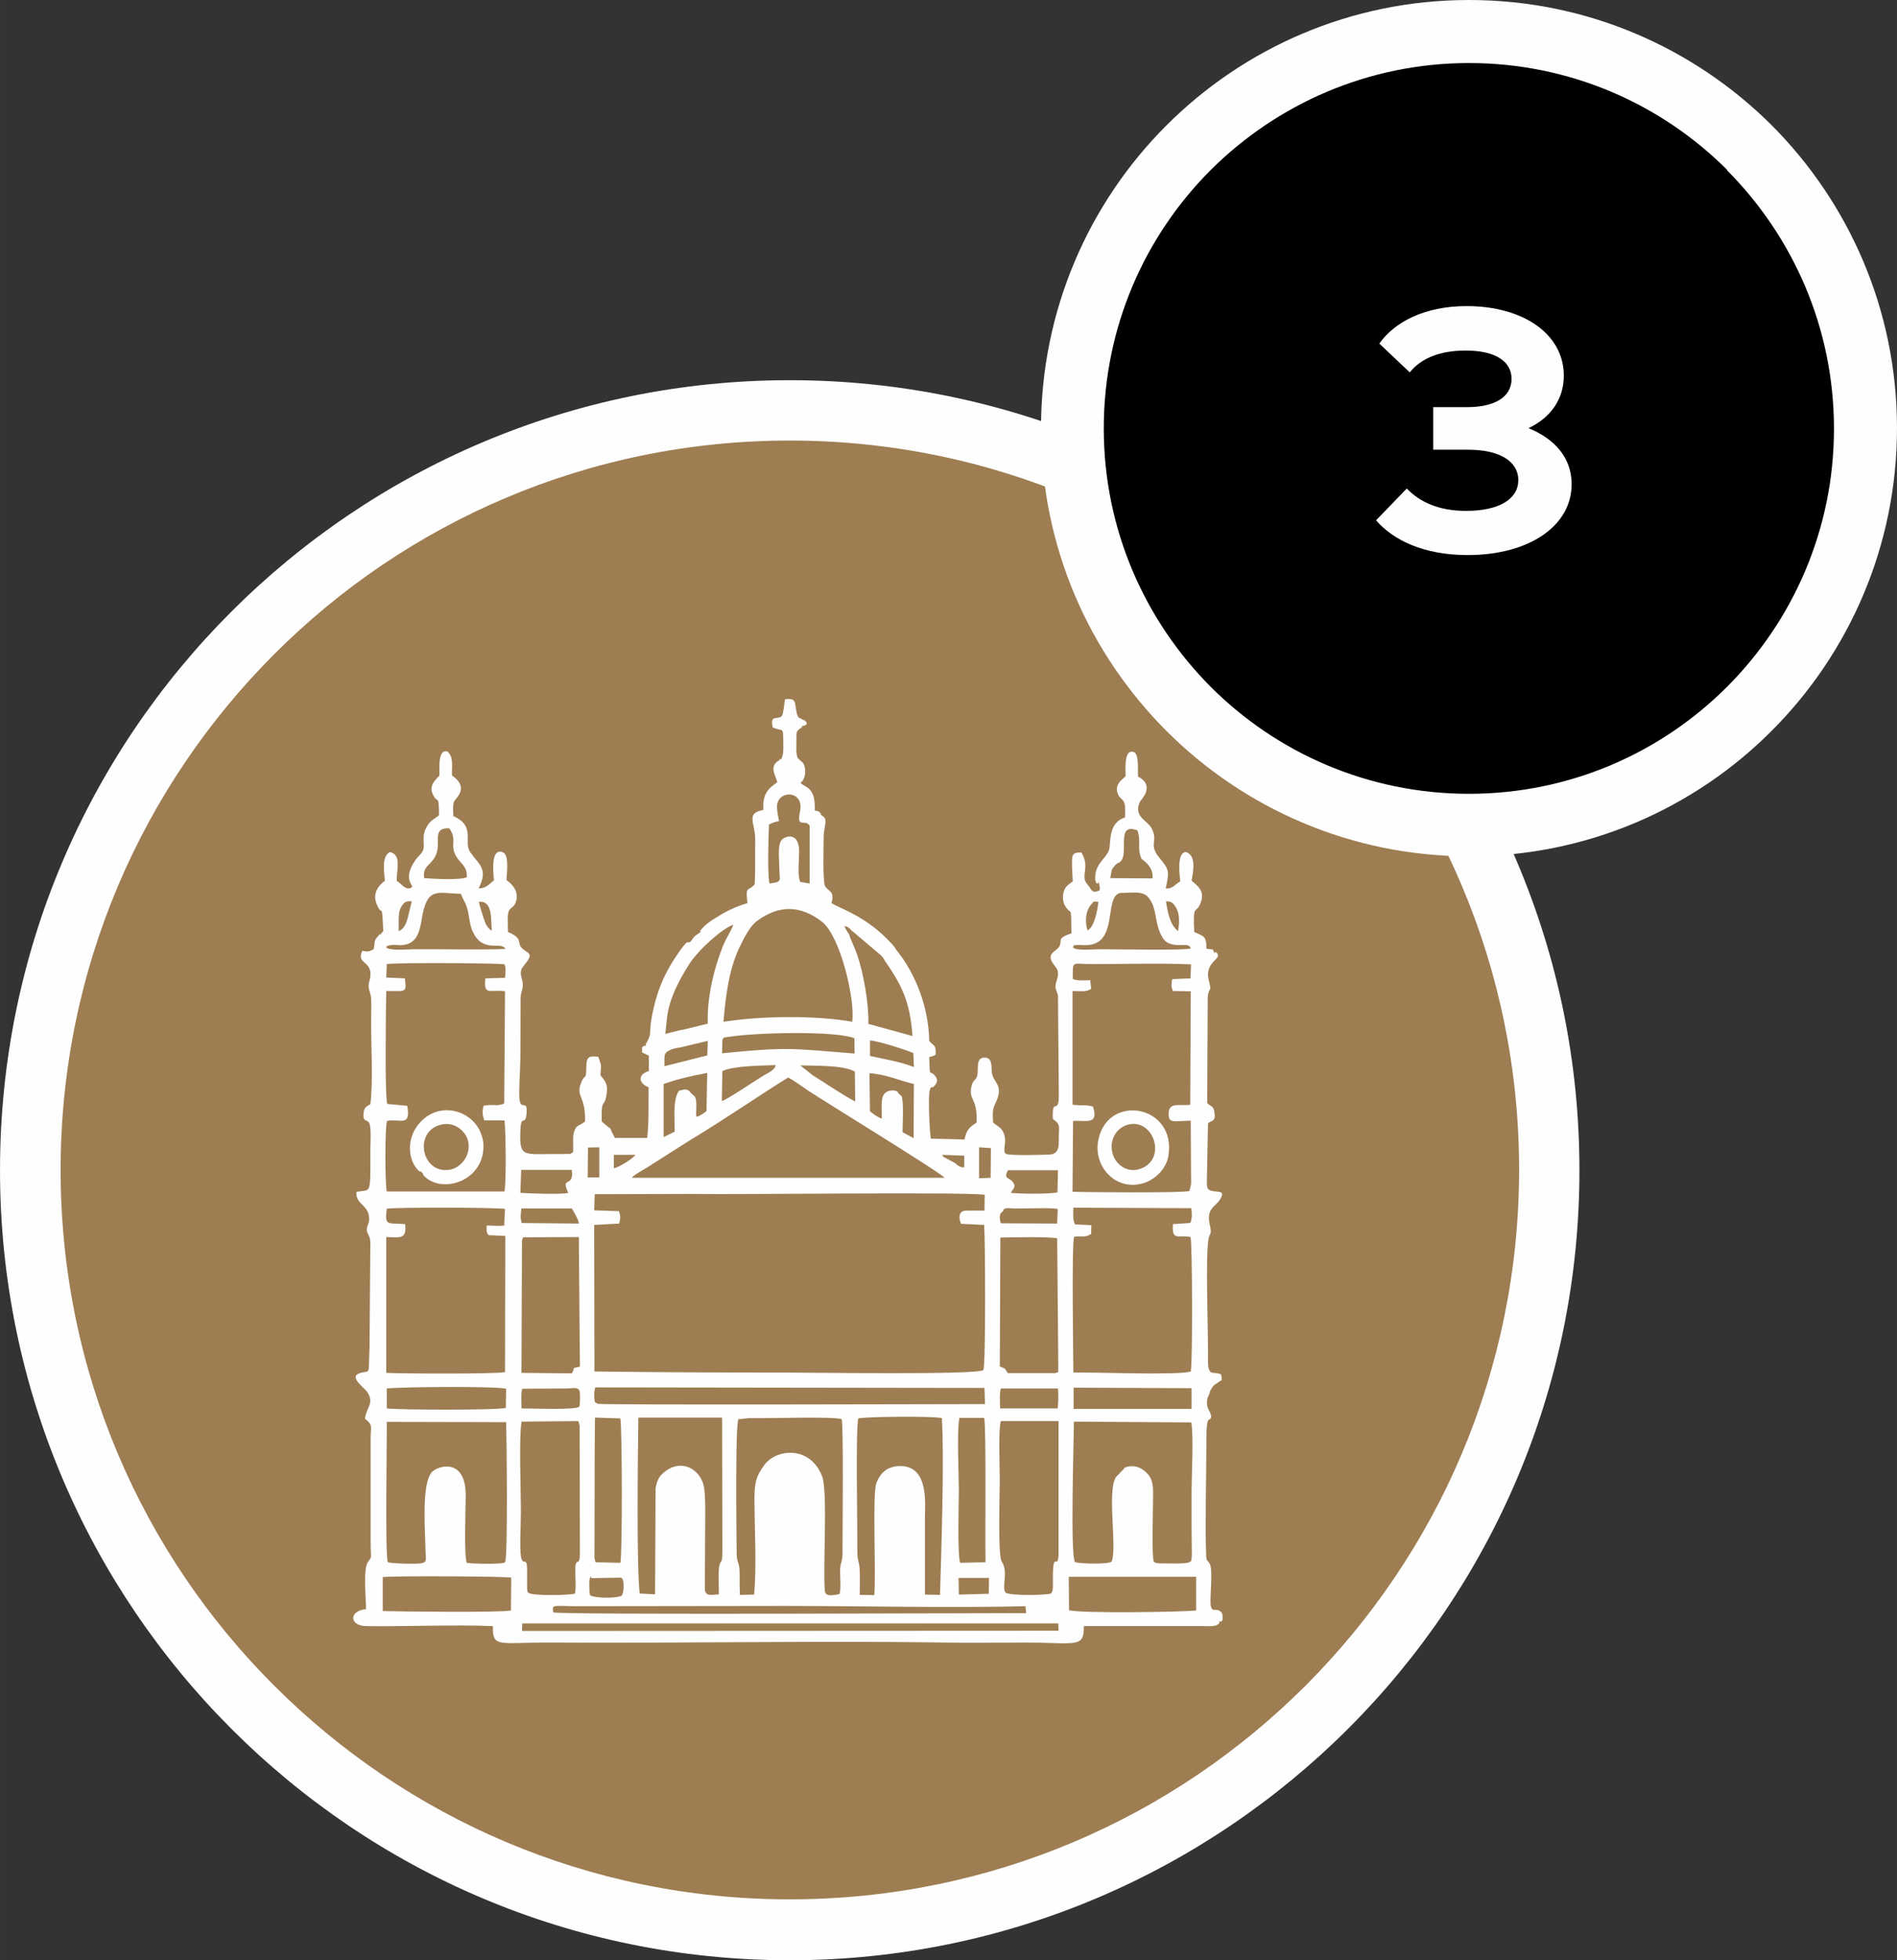 <?xml version="1.0" encoding="UTF-8"?> <!-- Creator: CorelDRAW 2021 (64-Bit) --> <svg xmlns="http://www.w3.org/2000/svg" xmlns:xlink="http://www.w3.org/1999/xlink" xmlns:xodm="http://www.corel.com/coreldraw/odm/2003" xml:space="preserve" width="600mm" height="619.758mm" version="1.1" shape-rendering="geometricPrecision" text-rendering="geometricPrecision" image-rendering="optimizeQuality" fill-rule="evenodd" clip-rule="evenodd" viewBox="0 0 7.043 7.275"><rect x="0" y="0" width="7.043" height="7.275" fill="#333333" stroke="none"/> <g id="Warstwa_x0020_1">  <circle fill="#9E7D52" cx="2.932" cy="4.343" r="2.82"></circle> <path fill="#FEFEFE" fill-rule="nonzero" d="M2.932 1.411c0.809,0 1.542,0.328 2.073,0.859 0.531,0.53 0.859,1.264 0.859,2.073 0,0.81 -0.328,1.543 -0.859,2.073 -0.531,0.53 -1.264,0.859 -2.073,0.859 -0.81,0 -1.543,-0.328 -2.073,-0.859 -0.53,-0.53 -0.859,-1.264 -0.859,-2.073 0,-0.81 0.328,-1.543 0.859,-2.073 0.53,-0.53 1.264,-0.859 2.073,-0.859zm1.915 1.017c-0.49,-0.49 -1.167,-0.793 -1.915,-0.793 -0.748,0 -1.425,0.303 -1.914,0.793 -0.49,0.49 -0.793,1.167 -0.793,1.914 0,0.748 0.303,1.425 0.793,1.914 0.49,0.49 1.167,0.793 1.914,0.793 0.748,0 1.425,-0.303 1.915,-0.793 0.49,-0.49 0.793,-1.167 0.793,-1.915 0,-0.748 -0.303,-1.425 -0.793,-1.915z"></path> <path fill="#FEFEFE" d="M1.647 4.172c0.046,-0.006 0.086,0.03 0.092,0.068 0.008,0.049 -0.027,0.093 -0.068,0.101 -0.11,0.019 -0.139,-0.152 -0.024,-0.169zm-0.088 0.177c0.004,-0.001 -0.008,-0.011 0.008,0.003 0.009,0.009 0.003,0.004 0.003,0.007 0.061,0.075 0.225,0.03 0.225,-0.105 0,-0.021 -0.005,-0.039 -0.013,-0.056 -0.035,-0.076 -0.145,-0.111 -0.219,-0.036 -0.058,0.059 -0.05,0.149 -0.004,0.187z"></path> <path fill="#FEFEFE" d="M4.184 4.175c0.099,-0.031 0.153,0.131 0.046,0.164 -0.048,0.015 -0.089,-0.02 -0.099,-0.057 -0.015,-0.051 0.015,-0.095 0.053,-0.107zm0.154 0.114c0.03,-0.185 -0.219,-0.233 -0.259,-0.064 -0.02,0.084 0.034,0.155 0.098,0.169 0.08,0.018 0.151,-0.042 0.161,-0.104z"></path> <path fill="#FEFEFE" d="M1.939 6.025l1.99 0 0.001 0.027 -1.992 0.001 0.001 -0.029zm1.868 -0.064l0.003 0.026c-0.089,-0.001 -1.723,0.007 -1.756,-0.003 -0.004,-0.03 -0.004,-0.024 0.077,-0.023l0.784 -0.001c0.295,0 0.599,0.008 0.893,0.001zm0.161 -0.109l0.473 -0 0 0.125c-0.065,0.006 -0.425,0.011 -0.472,-0.001l-0.001 -0.124zm-2.546 0.001c0.031,-0.005 0.458,-0.003 0.476,0.002l-0.001 0.122c-0.038,0.008 -0.411,0.004 -0.476,0.002l0 -0.126zm2.138 0.003l0.112 -0 -0.001 0.059 -0.111 0.003 -0.001 -0.061zm-1.366 0.001l0.112 -0.002c0.002,0.003 0.005,0.001 0.008,0.014 0.002,0.008 0.003,0.045 -0.007,0.054 -0.026,0.009 -0.091,0.009 -0.116,-0.002 -0.003,-0.011 -0.003,-0.025 -0.003,-0.039 0,-0.007 -0.001,-0.012 0.001,-0.019 0.004,-0.021 0.006,-0.007 0.007,-0.006zm1.368 -0.595l0.092 -0c0.008,0.035 0.003,0.456 0.005,0.536l-0.094 0.002c-0.011,-0.023 -0.005,-0.24 -0.005,-0.266 -0,-0.061 -0.008,-0.223 0.002,-0.272zm-1.353 -0.001l0.094 0.003c0.007,0.024 0.008,0.515 0,0.536l-0.092 -0.002 -0.003 -0.012c-0,-0.002 -0,-0.003 -0.001,-0.004l0.001 -0.41 0.001 -0.111zm1.695 0.652c-0.012,0.008 -0.161,0.01 -0.171,-0.003 -0.015,-0.021 0.012,-0.075 -0.014,-0.115 -0.015,-0.024 -0.007,-0.253 -0.007,-0.302 0,-0.041 -0.006,-0.192 0.004,-0.219l0.214 0 0 0.498c-0.004,0.061 -0.022,-0.033 -0.021,0.101 0,0.015 0.002,0.029 -0.006,0.04zm-1.966 -0.637l0.209 -0.002 0.004 0.013c0,0.001 0.001,0.003 0.001,0.004l0.001 0.476c-0.001,0.055 -0.018,0.003 -0.017,0.065 0,0.026 0.003,0.059 -0.001,0.082 -0.02,0.007 -0.155,0.009 -0.172,-0.002 -0.008,-0.01 -0.003,0.004 -0.006,-0.015l-0 -0.061c0.001,-0.071 -0.015,-0.016 -0.023,-0.06 -0.005,-0.032 0,-0.128 0,-0.168 -0,-0.067 -0.008,-0.284 0.003,-0.334zm2.235 0.175c-0.001,0.001 -0.002,0.003 -0.003,0.003 -0.001,0.001 -0.002,0.002 -0.003,0.003l-0.017 0.018c-0.046,0.033 -0,0.269 -0.023,0.321 -0.016,0.01 -0.118,0.008 -0.136,0.001 -0.018,-0.027 -0.004,-0.45 -0.004,-0.521l0.436 0.003c0.009,0.055 0.001,0.195 0.001,0.26 0,0.044 0,0.088 0,0.132l0.001 0.102c-0.002,0.025 -0.003,0.021 -0.008,0.024 -0.01,0.008 -0.083,0.005 -0.104,0.005 -0.009,-0 -0.024,-0 -0.029,-0.006 -0.009,-0.019 -0.003,-0.193 -0.003,-0.231 0,-0.042 0.003,-0.074 -0.025,-0.1 -0.019,-0.018 -0.041,-0.028 -0.069,-0.022 -0.014,0.003 -0.013,0.008 -0.013,0.006 -0,-0.001 -0.002,0.001 -0.003,0.002zm-0.981 0.467c-0,-0.029 0.001,-0.057 0,-0.085 0,-0.035 -0.009,-0.037 -0.009,-0.075 0.001,-0.084 -0.007,-0.467 0.004,-0.494 0.034,-0.007 0.281,-0.009 0.31,-0.001 0.009,0.161 -0.002,0.486 -0.007,0.656l-0.056 -0.001c-0,-0.096 -0,-0.192 -0,-0.287 0,-0.05 0.016,-0.195 -0.097,-0.19 -0.046,0.002 -0.069,0.028 -0.083,0.062 -0.016,0.039 -0.001,0.329 -0.008,0.417l-0.055 -0.001zm-0.511 -0.655l0.001 0.474c0,0.076 -0.003,0.044 -0.011,0.072 -0.005,0.018 -0.002,0.081 -0.002,0.108 -0.029,0.002 -0.05,0.008 -0.052,-0.019l0.001 -0.223c0,-0.04 0.003,-0.129 -0.006,-0.164 -0.015,-0.059 -0.086,-0.103 -0.152,-0.042 -0.015,0.013 -0.022,0.031 -0.026,0.055l-0.002 0.393 -0.057 -0.003c-0.012,-0.108 -0.007,-0.502 -0.005,-0.653l0.311 0zm-1.241 0.535c-0.011,-0.023 -0.003,-0.454 -0.004,-0.521l0.443 0.001c0.002,0.051 0.007,0.508 -0.004,0.52 -0.009,0.009 -0.132,0.005 -0.142,0.002 -0.011,-0.028 -0.004,-0.203 -0.004,-0.249 0.001,-0.144 -0.106,-0.112 -0.127,-0.086 -0.037,0.046 -0.024,0.209 -0.022,0.293 0.001,0.027 0.007,0.041 -0.018,0.044 -0.02,0.003 -0.104,0.001 -0.122,-0.004zm1.359 0.12l-0.052 0.001c-0.001,-0.027 -0.001,-0.054 -0.001,-0.08 -0,-0.045 -0.011,-0.035 -0.011,-0.075 -0.001,-0.089 -0.006,-0.523 0.009,-0.497l0.036 -0.004c0.017,0 0.034,0 0.051,0 0.054,0 0.273,-0.006 0.294,0.004 0.007,0.023 0.003,0.416 0.003,0.496 0,0.038 -0.009,0.032 -0.009,0.07 -0,0.027 0.004,0.058 -0.002,0.083 -0.043,0.009 -0.054,0.005 -0.055,-0.017 -0.007,-0.086 0.012,-0.365 -0.01,-0.421 -0.046,-0.115 -0.171,-0.101 -0.215,-0.04 -0.033,0.045 -0.036,0.069 -0.036,0.137 0.001,0.102 0.008,0.244 -0.001,0.342zm1.187 -0.768l0.438 0.002 0 0.077 -0.438 -0 -0 -0.079zm-0.058 0.003l0.001 0.019 0 0.025 -0.002 0.03 -0.214 -0c-0,-0.023 -0.003,-0.055 0.003,-0.074l0.212 -0zm-2.491 -0c0.054,-0.006 0.397,-0.009 0.442,0.001l-0.001 0.071c-0.023,0.009 -0.401,0.008 -0.442,0.002l0 -0.075zm0.671 0c0.023,-0.001 0.038,-0.006 0.044,0.01 0.002,0.006 0.002,0.053 -0.001,0.057 -0.008,0.014 -0.176,0.007 -0.215,0.007 0.001,-0.024 -0.003,-0.055 0.003,-0.073l0.168 -0.001zm1.547 -0.001l0.002 0.059c-0.043,0 -1.413,0.004 -1.437,-0.001 -0.001,-0 -0.003,-0.001 -0.004,-0.002l-0.007 -0.004c-0.004,-0.014 -0.004,-0.042 0.001,-0.055l1.446 0.002zm0.274 -0.097l-0 0.037 -0.011 0.004 -0.176 -0c-0.015,-0.02 -0.003,-0.013 -0.03,-0.025l0.002 -0.478c0.034,-0.001 0.189,-0.004 0.211,0.003l0.004 0.459zm-1.78 -0.463l0.004 0.48c-0.036,0.008 -0.014,-0.001 -0.03,0.025l-0.187 -0.002 0.002 -0.49c0.002,-0.009 0.002,-0.008 0.004,-0.013l0.207 -0.001zm-0.212 -0.053c-0.006,-0.022 -0.004,-0.031 -0.001,-0.054l0.187 0c0.007,0.011 0.027,0.046 0.026,0.056l-0.212 -0.002zm2.112 0.043l0.002 -0.002 0.001 -0.033 -0.061 -0.003c-0.009,-0.019 -0.006,-0.036 -0.006,-0.062l0.438 0.002c0.001,0.008 0.002,0.02 0.002,0.028 -0,0.005 -0.001,0.009 -0.002,0.014 -0.003,0.014 0.002,0.002 -0.005,0.013l-0.063 0.004c-0.006,0.066 0.022,0.038 0.065,0.048 0.007,0.018 0.008,0.469 0.001,0.499 -0.05,0.015 -0.355,0.002 -0.436,0.004 -0,-0.064 -0.007,-0.477 0.003,-0.504 0.025,-0.004 0.046,0.004 0.06,-0.01zm-0.325 -0.088c0.003,-0.015 0.024,-0.009 0.043,-0.009 0.042,0.001 0.133,-0.004 0.16,0.002l-0.002 0.054 -0.208 -0.001c-0.002,-0.004 -0.002,0.002 -0.004,-0.012 -0.001,-0.005 -0.001,-0.008 -0.001,-0.013 0.002,-0.014 0.004,-0.013 0.012,-0.02zm-1.851 0.05c0.011,0.009 -0.055,0.004 -0.066,0.004 -0,0.007 -0.001,0.014 0,0.022 0.002,0.011 0.003,0.007 0.007,0.014l0.062 0.003 -0.001 0.505c-0.02,0.008 -0.395,0.006 -0.441,0.003l-0 -0.504c0.047,0.001 0.078,0.011 0.07,-0.048 -0.065,-0.005 -0.077,0.009 -0.068,-0.057 0.03,-0.006 0.418,-0.005 0.439,0.001l-0.003 0.057zm1.697 -0.002l0.084 0.004c0.004,0.057 0.006,0.52 -0.003,0.539 -0.032,0.018 -0.628,0.009 -0.719,0.009 -0.242,0 -0.483,-0.001 -0.725,-0.004l-0.001 -0.544 0.093 -0.005c0.004,-0.02 0.006,-0.025 -0.001,-0.046l-0.092 -0.003 0.002 -0.06 0.355 -0.001c0.183,0.003 1.003,-0.008 1.093,0.003l-0.001 0.059c-0.013,0 -0.068,-0.001 -0.076,0.001 -0.025,0.006 -0.016,0.039 -0.01,0.049zm-1.634 -0.2l0.187 -0c0.009,0.07 -0.044,0.02 -0.013,0.085 -0.026,0.007 -0.144,0.002 -0.178,0l0.003 -0.085zm1.817 0.085c0.007,-0.015 0.024,-0.023 0.004,-0.044 -0.013,-0.013 -0.031,-0.008 -0.015,-0.04l0.186 0 -0.002 0.082c-0.03,0.007 -0.141,0.006 -0.173,0.002zm-0.117 -0.169l0.043 0.003 -0.001 0.11 -0.043 0.002 0 -0.114zm-1.29 0.113c0.006,-0.011 0.057,-0.037 0.072,-0.048l0.148 -0.094c0.117,-0.07 0.246,-0.159 0.36,-0.23 0.024,0.012 0.048,0.031 0.072,0.047 0.054,0.036 0.499,0.309 0.509,0.325l-1.163 -0zm-0.164 -0.112l0.043 -0.001 -0 0.112 -0.043 0 0.001 -0.112zm0.097 0.027l0.08 0c-0.009,0.014 -0.06,0.046 -0.08,0.05l0 -0.05zm1.264 0.029l-0.026 -0.014c-0.018,-0.011 -0.011,-0.002 -0.019,-0.015l0.082 0.003 -0 0.043c-0.013,0.003 -0.029,-0.01 -0.037,-0.018zm-0.195 -0.247c-0.004,-0.003 -0.003,-0.001 -0.009,-0.007 -0.013,-0.013 -0,0 -0.007,-0.01 -0.018,-0.009 -0.047,-0.004 -0.055,0.02 -0.006,0.017 -0.003,0.062 -0.003,0.081 -0.015,-0.006 -0.032,-0.017 -0.044,-0.028l-0.002 -0.141c0.067,0.005 0.108,0.027 0.165,0.04l-0.001 0.201 -0.041 -0.022c0,-0.032 0.005,-0.117 -0.004,-0.134zm-0.828 -0.018c-0.022,0.029 -0.015,0.102 -0.015,0.15l-0.041 0.02 0 -0.197c0.051,-0.018 0.106,-0.031 0.162,-0.041l-0.001 0.036 -0.002 0.105c-0.006,0.006 -0.011,0.009 -0.019,0.014 -0.019,0.011 -0.016,0.006 -0.019,0.005 -0.003,-0.018 0.008,-0.069 -0.012,-0.078 -0,-0 -0.001,-0.001 -0.001,-0.001l-0.009 -0.009c-0.012,-0.017 -0.027,-0.009 -0.045,-0.005zm0.655 0.038c-0.053,-0.028 -0.105,-0.065 -0.157,-0.097l-0.047 -0.037c0.057,0.002 0.157,-0.002 0.203,0.023l0.001 0.111zm-0.493 -0.113c0.044,-0.02 0.144,-0.02 0.198,-0.022 -0.003,0.018 -0.03,0.03 -0.044,0.038 -0.032,0.019 -0.137,0.091 -0.156,0.095l0.002 -0.112zm0.547 -0.114c0.034,0.003 0.131,0.034 0.162,0.047l0.002 0.052c-0.048,-0.019 -0.108,-0.029 -0.163,-0.041l-0 -0.059zm-0.757 0.048c0.007,-0.009 0,-0.003 0.012,-0.01 0.001,-0.001 0.009,-0.004 0.011,-0.005 0.011,-0.004 0.02,-0.005 0.032,-0.007l0.101 -0.024 -0.002 0.054 -0.159 0.04c0,-0.012 -0.002,-0.046 0.005,-0.049zm0.21 -0.049c0.008,-0.013 -0.001,-0.008 0.024,-0.012 0.101,-0.016 0.394,-0.023 0.466,0.005l0.001 0.057c-0.235,-0.019 -0.25,-0.025 -0.492,-0.001l0.001 -0.05zm0.004 -0.067c0.008,-0.095 0.02,-0.194 0.059,-0.276 0.019,-0.04 0.041,-0.082 0.067,-0.1 0.081,-0.059 0.16,-0.058 0.24,0.004 0.068,0.053 0.124,0.291 0.112,0.371 -0.135,-0.024 -0.338,-0.022 -0.476,0zm1.362 -0.121l0.003 -0.002 -0.003 -0.032c-0.02,0 -0.051,0.003 -0.065,-0.005 -0,-0.071 -0.005,-0.055 0.07,-0.055 0.113,0 0.264,-0.004 0.369,0.001l-0.002 0.052 -0.068 0.003c-0.006,0.035 0,0.03 0.002,0.044l0.067 0.001 -0.002 0.421c-0.035,0.006 -0.08,-0.013 -0.08,0.033 -0.001,0.037 0.018,0.028 0.082,0.026l0.001 0.201c0,0.011 0.001,0.025 0,0.036l-0.006 0.024c-0.014,0.008 -0.384,0.005 -0.434,0.003l0.002 -0.263c0.046,-0.003 0.097,0.017 0.074,-0.053 -0.023,-0.008 -0.047,-0.003 -0.076,-0.007l-0 -0.422c0.022,0 0.051,0.004 0.065,-0.006zm-2.536 0.432l-0.074 -0.007c-0.01,-0.022 -0.005,-0.365 -0.004,-0.419 0.075,-0 0.076,0.007 0.069,-0.047l-0.069 -0.003 0.002 -0.05c0.028,-0.006 0.421,-0.004 0.437,0.001 0.006,0.013 0.004,0.03 0.002,0.05l-0.073 0.002c-0.008,0.068 0.021,0.039 0.073,0.048l-0.003 0.415c-0.008,0.006 0.002,0.002 -0.011,0.005 -0.011,0.003 0.003,0 -0.009,0.002 -0.015,0.002 -0.03,-0.003 -0.057,0.003 -0.005,0.025 -0.004,0.032 0.003,0.054l0.075 0c0.005,0.036 0.007,0.231 0,0.264l-0.437 -0c-0.007,-0.032 -0.007,-0.24 0.001,-0.262 0.051,-0.009 0.089,0.024 0.075,-0.057zm2.471 -0.589c0.011,-0.012 -0.006,-0.005 0.02,-0.008 0.003,-0 0.021,0.001 0.025,0.001 0.13,0.001 0.067,-0.182 0.132,-0.194 0.045,0 0.083,-0.009 0.104,0.017 0.02,0.025 0.023,0.05 0.03,0.086 0.006,0.032 0.019,0.067 0.037,0.079 0.039,0.025 0.083,-0.003 0.09,0.024 -0.015,0.008 -0.281,0.003 -0.337,0.003 -0.033,0 -0.092,0.007 -0.101,-0.008zm-2.55 0c0.005,-0.004 0.003,-0.006 0.024,-0.008 0.01,-0.001 0.02,0.001 0.03,0.001 0.057,-0.002 0.07,-0.042 0.079,-0.098 0.02,-0.122 0.058,-0.094 0.145,-0.093 0.008,0.023 0.02,0.034 0.027,0.068 0.005,0.026 0.007,0.052 0.018,0.074 0.038,0.081 0.107,0.032 0.12,0.063 -0.102,0.004 -0.233,0 -0.342,0.001 -0.02,0 -0.091,0.007 -0.101,-0.008zm1.731 -0.06l0.106 0.09c0.012,0.012 0.006,0.006 0.015,0.02 0.061,0.089 0.093,0.147 0.103,0.28l-0.164 -0.045c0.002,-0.075 -0.018,-0.19 -0.043,-0.261 -0.006,-0.018 -0.026,-0.058 -0.028,-0.071 -0.007,-0.009 -0.013,-0.02 -0.018,-0.031 0.008,0.002 0.009,0.001 0.016,0.006 0.007,0.005 0.01,0.011 0.013,0.014zm-0.634 0.367l-0.06 0.015 0.006 -0.055c0.007,-0.079 0.055,-0.161 0.087,-0.21 0.031,-0.046 0.118,-0.127 0.16,-0.14 -0.01,0.025 -0.027,0.05 -0.039,0.079 -0.034,0.085 -0.06,0.195 -0.056,0.288l-0.098 0.024zm1.83 -0.463c0.022,0.028 0.019,0.063 0.014,0.097 -0.03,-0.024 -0.038,-0.066 -0.045,-0.111 0.015,0.001 0.019,-0 0.031,0.014zm-0.322 0.094c-0.008,-0.019 -0.012,-0.069 0.014,-0.097 0.013,-0.014 0.005,-0.01 0.026,-0.009 -0.004,0.037 -0.016,0.094 -0.04,0.106zm-2.558 0.004c0.001,-0.021 -0.002,-0.06 0.004,-0.078 0.015,-0.041 0.033,-0.033 0.045,-0.034 -0.015,0.054 -0.016,0.097 -0.049,0.111zm0.346 -0.003c-0.016,-0.008 -0.024,-0.026 -0.031,-0.048 -0.005,-0.017 -0.014,-0.043 -0.017,-0.059 0.052,-0.005 0.044,0.064 0.048,0.107zm-0.251 -0.194c-0.008,-0.051 0.03,-0.046 0.046,-0.094 0.015,-0.045 -0.017,-0.094 0.047,-0.092 0.031,0.044 0.001,0.06 0.025,0.103 0.017,0.029 0.043,0.038 0.04,0.079 -0.029,0.011 -0.12,0.006 -0.158,0.003zm2.665 -0.071c0.017,0.012 0.043,0.035 0.039,0.071l-0.157 -0.001 0.006 -0.032c0.026,-0.036 0.021,-0.016 0.035,-0.033 0.027,-0.033 -0.02,-0.143 0.06,-0.112 0.015,0.042 -0.003,0.068 0.016,0.107zm-1.234 0.09l-0.035 -0.006c-0.011,-0.026 -0.004,-0.079 -0.004,-0.113 0,-0.065 -0.04,-0.06 -0.059,-0.048 -0.023,0.015 -0.015,0.067 -0.015,0.099 -0,0.059 0.016,0.061 -0.036,0.068 -0.008,-0.025 -0.004,-0.183 -0.002,-0.219 0.054,-0.027 0.035,0.012 0.03,-0.061 -0.006,-0.068 0.104,-0.071 0.085,0.014 -0.014,0.065 0.021,0.024 0.036,0.052l0 0.214zm-0.109 -0.465c-0,0.001 0.002,-0 -0.003,0.006 -0.006,0.007 -0.001,0.004 -0.005,0.004 -0.033,0.022 -0.01,0.053 -0.003,0.079 -0.034,0.024 -0.055,0.042 -0.052,0.103 -0.068,0.013 -0.029,0.046 -0.03,0.114 -0.001,0.054 0.001,0.108 -0.002,0.162 -0.027,0.03 -0.034,0.002 -0.027,0.07 -0.033,0.009 -0.073,0.027 -0.099,0.043 -0.033,0.02 -0.057,0.034 -0.077,0.06 0.003,0.006 0.012,-0.005 -0.005,0.009 -0.006,0.005 -0.008,0.005 -0.015,0.011 -0.012,0.012 -0.012,0.025 -0.028,0.022 -0.014,0.01 -0.046,0.059 -0.058,0.079 -0.037,0.061 -0.058,0.121 -0.072,0.192 -0.014,0.073 0.003,0.062 -0.024,0.108 0.003,0.009 0.006,-0.006 0,0.004 -0.006,0.011 0.004,0.003 -0.004,0 -0.013,0.01 -0.008,0.002 -0.009,0.026l0.025 0.012 0 0.057c-0.042,0.012 -0.039,0.046 -0.001,0.06 -0.001,0.064 0.002,0.122 -0.005,0.188l-0.12 0c-0.032,-0.057 0.004,-0.014 -0.049,-0.061 -0.002,-0.091 0.008,-0.047 0.017,-0.094 0.009,-0.047 -0.006,-0.056 -0.022,-0.078 0.004,-0.041 0.004,-0.035 -0.008,-0.068 -0.034,-0.004 -0.044,-0 -0.044,0.037 -0.001,0.057 -0.006,0.022 -0.02,0.061 -0.02,0.052 0.018,0.046 0.015,0.142 -0.02,0.018 -0.034,0.01 -0.042,0.044 -0.004,0.016 -0.001,0.049 -0.002,0.07 -0.016,0.011 -0.016,0.006 -0.016,0.006 -0.004,0.001 -0.016,0.001 -0.02,0.001 -0.012,-0 -0.024,-0 -0.036,-0 -0.116,-0 -0.13,0.014 -0.123,-0.1 0.003,-0.046 0.018,-0.002 0.022,-0.051 0.004,-0.055 -0.02,-0.009 -0.026,-0.05 -0.004,-0.026 0.003,-0.118 0.003,-0.152l0.001 -0.228c0.001,-0.027 0.013,-0.034 0.006,-0.063 -0.006,-0.022 -0.01,-0.036 0.005,-0.054 0.043,-0.052 0.016,-0.043 -0.007,-0.067 -0.019,-0.019 0.007,-0.035 -0.051,-0.059 0,-0.018 -0.002,-0.049 0,-0.065 0.003,-0.026 0.016,-0.021 0.026,-0.039 0.026,-0.053 -0.031,-0.088 -0.031,-0.088 -0.003,-0.008 0.013,-0.087 -0.012,-0.103 -0.048,-0.022 -0.038,0.073 -0.035,0.103 -0.019,0.016 -0.03,0.03 -0.057,0.03 0.037,-0.073 0.001,-0.088 -0.031,-0.134 -0.027,-0.039 0.022,-0.097 -0.063,-0.134 -0,-0.017 -0.003,-0.037 0.002,-0.052 0.005,-0.015 0.061,-0.052 -0.007,-0.099 -0.001,-0.032 0.007,-0.07 -0.017,-0.089 -0.04,-0.011 -0.027,0.082 -0.03,0.09 -0.013,0.015 -0.04,0.035 -0.024,0.069 0.018,0.04 0.022,-0.007 0.023,0.078 -0.025,0.019 -0.035,0.02 -0.05,0.051 -0.017,0.037 0.003,0.064 -0.014,0.087 -0.007,0.01 -0.015,0.016 -0.023,0.027 -0.051,0.074 -0.006,0.093 -0.014,0.102 -0.022,0.014 -0.035,-0.01 -0.056,-0.024 -0.001,-0.042 0.019,-0.096 -0.025,-0.107 -0.032,0.016 -0.022,0.073 -0.019,0.107 -0.022,0.016 -0.047,0.045 -0.031,0.085 0.022,0.056 0.019,-0.018 0.025,0.102 -0.013,0.013 -0.011,0.016 -0.013,0.011 -0,-0.001 -0.002,0.001 -0.002,0.002 -0.001,0.001 -0.002,0.003 -0.003,0.004l-0.008 0.009c-0.01,0.016 -0.004,0.02 -0.01,0.041 -0.017,0.009 -0.02,0.01 -0.042,0.006 -0.026,0.056 0.051,0.031 0.025,0.118 -0.006,0.022 0.007,0.035 0.008,0.061 0.001,0.024 0,0.051 0,0.076 -0.001,0.091 0.008,0.23 -0.003,0.314 -0.015,0.009 -0.023,0.012 -0.025,0.031 -0.004,0.035 0.011,0.026 0.019,0.036 0.011,0.014 0.006,0.078 0.006,0.1 -0,0.18 0.004,0.146 -0.052,0.159 -0.002,0.042 0.035,0.046 0.045,0.081 0.008,0.031 -0.004,0.038 -0.006,0.055 -0.002,0.019 0.011,0.02 0.013,0.049l-0.003 0.39c-0.005,0.115 0.005,0.084 -0.036,0.097 -0.043,0.014 0.016,0.053 0.028,0.071 0.027,0.041 -0.005,0.059 -0.009,0.098 0.031,0.025 0.021,0.028 0.021,0.073l0 0.38c-0,0.076 0.007,0.053 -0.011,0.081 -0.017,0.026 -0.006,0.136 -0.006,0.173 -0.064,0.006 -0.063,0.062 0.001,0.063 0.149,0.002 0.331,-0.006 0.47,0 -0.002,0.085 0.024,0.059 0.234,0.061 0.478,0.003 0.974,-0.007 1.447,-0 0.096,0.002 0.192,0 0.288,0 0.197,-0 0.226,0.023 0.225,-0.061l0.448 -0c0.023,0 0.039,0.002 0.051,-0.007 0.001,-0.001 0.001,-0.005 0.001,-0.004 0.003,0.009 0.003,-0.008 0.004,-0.009l0.003 0.005c0.007,-0.007 0.01,-0.003 0.008,-0.024 -0.001,-0.01 -0.004,-0.013 -0.01,-0.017 -0.018,-0.011 -0.026,0.005 -0.033,-0.016 -0.007,-0.02 0.009,-0.132 -0.004,-0.158 -0.01,-0.02 -0.013,-0.005 -0.014,-0.037 -0.004,-0.108 0.001,-0.305 0.001,-0.425 0,-0.105 0.014,-0.06 0.018,-0.086 -0.005,-0.026 -0.016,-0.026 -0.016,-0.051 -0,-0.022 0.009,-0.026 0.012,-0.044 0.009,-0.016 0.013,-0.022 0.028,-0.03l0.002 -0.002c0.018,-0.011 0.013,-0.004 0.011,-0.029 -0.026,-0.012 -0.04,0.004 -0.047,-0.024 -0.003,-0.011 -0.002,-0.05 -0.002,-0.063 -0,-0.101 -0.009,-0.335 0.001,-0.409 0.004,-0.034 0.015,-0.018 0.006,-0.058 -0.015,-0.064 0.021,-0.067 0.038,-0.096 0.019,-0.031 -0.002,-0.027 -0.025,-0.03 -0.028,-0.004 -0.024,-0.018 -0.024,-0.049l0.004 -0.203c0.015,-0.013 0.029,-0.005 0.024,-0.04 -0.003,-0.027 -0.015,-0.021 -0.027,-0.036l0.002 -0.395c0.006,-0.04 0.016,-0.011 0.004,-0.059 -0.019,-0.076 0.062,-0.08 0.024,-0.107l-0.002 0.006c-0.001,-0.002 -0.002,-0.004 -0.003,-0.005l-0.004 -0.009 -0.024 -0.003c0.001,-0.049 -0.011,-0.046 -0.045,-0.062 -0.006,-0.106 0.006,-0.068 0.021,-0.102 0.024,-0.052 -0.012,-0.07 -0.031,-0.089 0.007,-0.035 0.018,-0.095 -0.022,-0.106 -0.034,0.004 -0.022,0.087 -0.02,0.109 -0.021,0.012 -0.028,0.029 -0.054,0.026 0.013,-0.062 0.015,-0.067 -0.023,-0.113 -0.044,-0.053 -0.002,-0.059 -0.03,-0.111 -0.015,-0.028 -0.068,-0.042 -0.043,-0.097 0.003,-0.007 0.06,-0.059 -0.007,-0.094 -0.001,-0.03 0.004,-0.085 -0.016,-0.091 -0.041,-0.014 -0.028,0.086 -0.03,0.09 -0.014,0.014 -0.046,0.032 -0.026,0.071 0.007,0.013 0.017,0.014 0.022,0.03 0.004,0.014 0.002,0.036 0.002,0.052 -0.066,0.02 -0.051,0.098 -0.06,0.122 -0.011,0.029 -0.045,0.047 -0.05,0.089 -0.004,0.036 0.008,0.034 0.009,0.035 0.003,-0.003 0.001,-0.018 0.006,0.007 0.003,0.015 0.002,0.003 0,0.018 -0.016,0.006 -0.025,0.009 -0.035,-0.01l-0.01 -0.013c-0.028,-0.031 0.012,-0.062 -0.022,-0.118 -0.034,-0.001 -0.035,0.008 -0.035,0.042 -0,0.023 0.002,0.043 0.003,0.065 -0.013,0.011 -0.025,0.015 -0.032,0.034 -0.007,0.018 -0.006,0.041 0.003,0.056 0.025,0.043 0.022,-0.013 0.024,0.103 -0.072,0.023 -0.015,0.032 -0.063,0.066 -0.035,0.025 0.004,0.053 0.01,0.068 0.01,0.026 -0.008,0.045 -0.006,0.066 0.001,0.013 0.006,0.015 0.009,0.032l0.003 0.364c0.001,0.087 -0.026,0.003 -0.022,0.093 0.03,0.021 0.022,0.027 0.022,0.069 0,0.028 0.002,0.054 -0.025,0.062 -0.007,0.002 -0.168,0.006 -0.171,-0.002 -0.001,-0.002 -0.003,-0.001 -0.004,-0.002 -0.007,-0.026 0.007,-0.039 -0.003,-0.07 -0.009,-0.027 -0.023,-0.028 -0.041,-0.044 -0.002,-0.034 -0.003,-0.048 0.009,-0.072 0.035,-0.072 -0.013,-0.074 -0.014,-0.12 -0.001,-0.024 -0.001,-0.049 -0.026,-0.049 -0.029,-0 -0.025,0.029 -0.026,0.054 -0.002,0.035 -0.016,0.021 -0.023,0.052 -0.012,0.056 0.022,0.038 0.019,0.135 -0.025,0.017 -0.038,0.026 -0.045,0.063l-0.125 -0.003c-0.005,-0.03 -0.01,-0.148 -0.005,-0.175 0.005,-0.027 0.008,-0.006 0.021,-0.024 0.011,-0.014 0.008,-0.025 -0.003,-0.037 -0.019,-0.022 -0.016,0.017 -0.019,-0.067 0.013,-0.004 0.011,-0.001 0.024,-0.009 0.002,-0.04 -0.009,-0.031 -0.024,-0.051 -0.002,-0.13 -0.055,-0.252 -0.114,-0.327 -0.011,-0.013 -0.015,-0.023 -0.024,-0.032 -0.099,-0.109 -0.2,-0.133 -0.225,-0.153 0.014,-0.045 -0.013,-0.042 -0.024,-0.063 -0.009,-0.019 -0.005,-0.148 -0.005,-0.179 -0.001,-0.033 0.017,-0.068 -0.002,-0.079l-0.005 -0.004c-0.01,-0.011 -0.005,0.002 -0.003,-0.006 -0.011,-0.012 -0.008,-0.008 -0.023,-0.012 0.004,-0.091 -0.038,-0.084 -0.053,-0.103 0.021,-0.014 0.022,-0.056 0.009,-0.074l-0.019 -0.017c-0.008,-0.02 -0.005,-0.042 -0.005,-0.069 -0,-0.026 -0.002,-0.029 0.012,-0.04l0.011 -0.007 -0.007 -0.002c0.009,-0.002 0.034,-0.005 0.016,-0.021l-0.024 -0.012c-0,-0.001 -0.001,-0.003 -0.002,-0.003 -0.018,-0.04 0.004,-0.072 -0.048,-0.065 -0.003,0.01 -0.006,0.057 -0.013,0.063 -0.017,0.015 -0.044,-0.008 -0.033,0.042 0.037,0.016 0.039,-0.004 0.039,0.046 -0,0.029 0.003,0.049 -0.008,0.074z"></path> <circle fill="black" cx="5.454" cy="1.589" r="1.472"></circle> <path fill="#FEFEFE" fill-rule="nonzero" d="M5.454 0c0.439,0 0.836,0.178 1.124,0.465 0.287,0.288 0.465,0.685 0.465,1.124 0,0.438 -0.178,0.836 -0.465,1.123 -0.287,0.288 -0.685,0.466 -1.124,0.466 -0.438,0 -0.836,-0.178 -1.123,-0.465 -0.288,-0.288 -0.466,-0.685 -0.466,-1.124 0,-0.438 0.178,-0.836 0.465,-1.123 0.288,-0.288 0.685,-0.466 1.124,-0.466zm0.959 0.631c-0.245,-0.245 -0.584,-0.397 -0.959,-0.397 -0.374,0 -0.713,0.152 -0.959,0.397 -0.245,0.245 -0.397,0.584 -0.397,0.959 0,0.374 0.152,0.713 0.397,0.959 0.245,0.245 0.584,0.397 0.959,0.397 0.374,0 0.713,-0.152 0.958,-0.397 0.245,-0.245 0.397,-0.584 0.397,-0.958 0,-0.374 -0.152,-0.713 -0.397,-0.959z"></path> <path fill="#FEFEFE" fill-rule="nonzero" d="M5.675 1.589c0.082,-0.039 0.131,-0.107 0.131,-0.195 0,-0.153 -0.149,-0.258 -0.361,-0.258 -0.157,0 -0.268,0.06 -0.324,0.139l0.113 0.107c0.04,-0.05 0.108,-0.081 0.207,-0.081 0.119,0 0.171,0.045 0.171,0.105 0,0.069 -0.065,0.105 -0.165,0.105l-0.126 0 0 0.158 0.13 0c0.115,0 0.186,0.042 0.186,0.113 0,0.069 -0.069,0.114 -0.194,0.114 -0.102,0 -0.172,-0.033 -0.22,-0.083l-0.114 0.118c0.063,0.073 0.176,0.129 0.34,0.129 0.228,0 0.386,-0.108 0.386,-0.263 0,-0.096 -0.06,-0.167 -0.16,-0.208z"></path> </g> </svg> 
